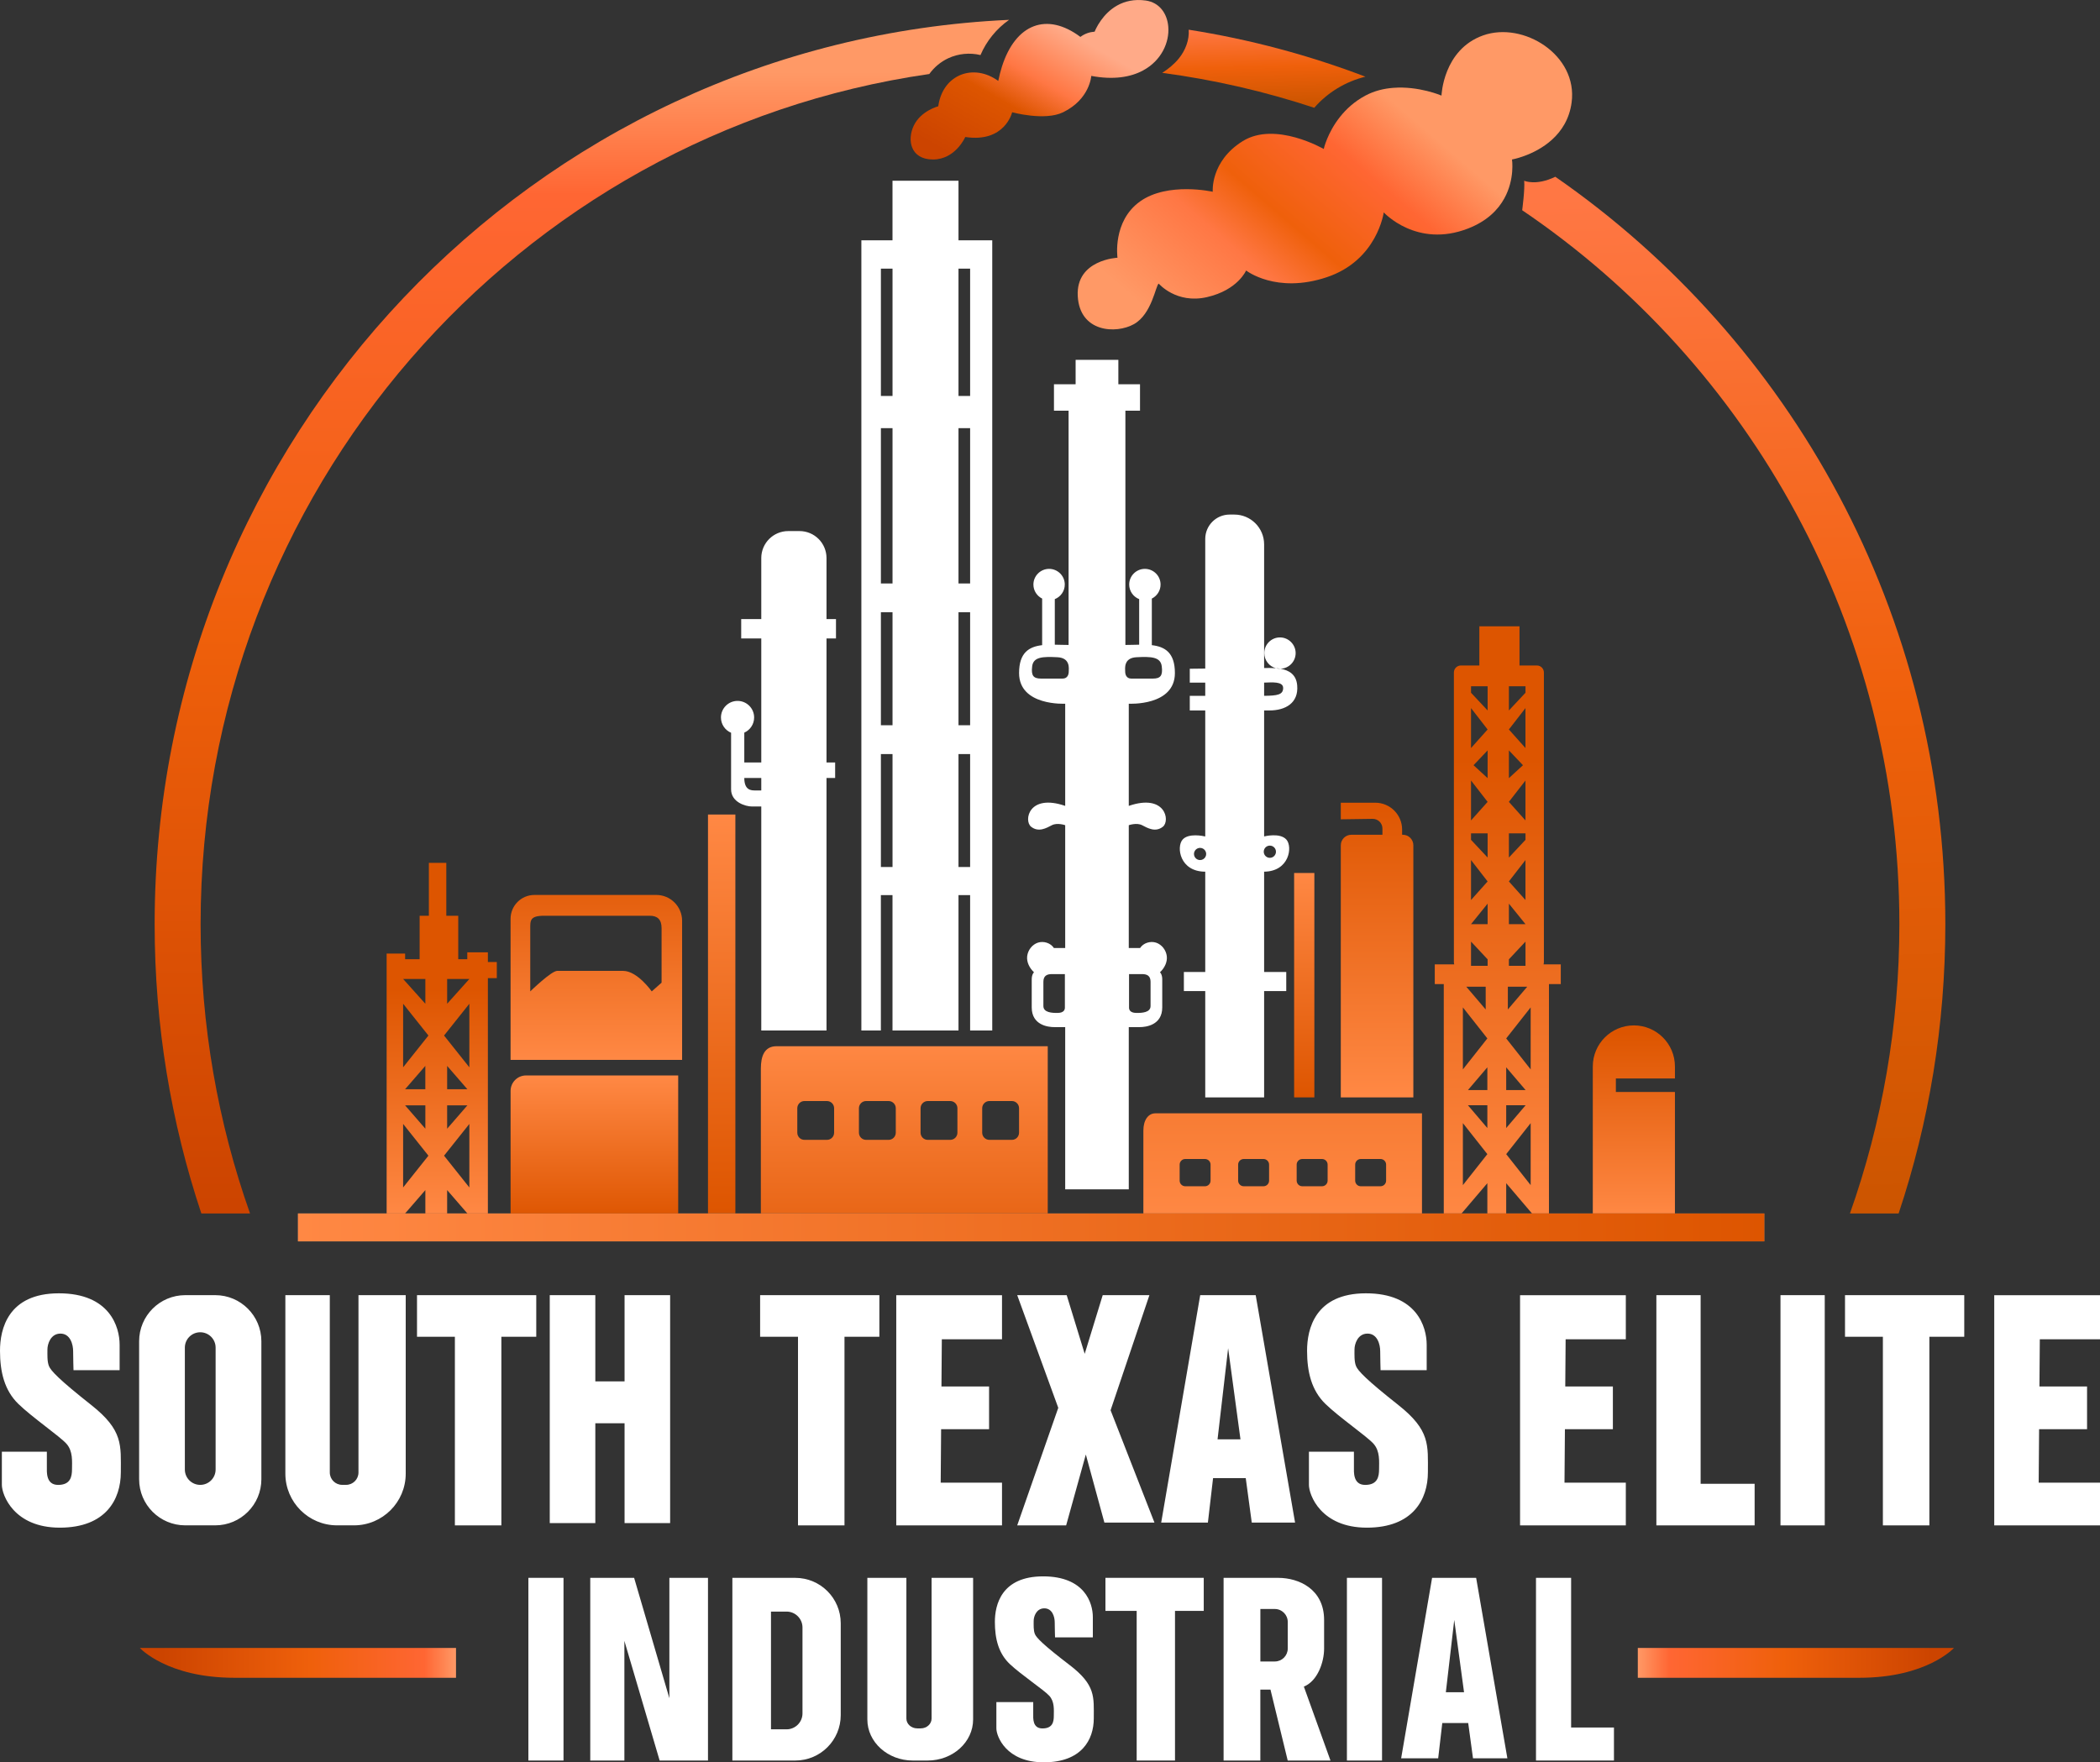 <svg xmlns="http://www.w3.org/2000/svg" xmlns:xlink="http://www.w3.org/1999/xlink" id="Layer_1" data-name="Layer 1" viewBox="0 0 800 671.48"><rect x="0" y="0" width="800" height="671.48" fill="#333333" stroke="none"/><defs><style> .cls-1 { fill: url(#linear-gradient-8); } .cls-2 { fill: url(#linear-gradient-7); } .cls-3 { fill: url(#linear-gradient-5); } .cls-4 { fill: url(#linear-gradient-6); } .cls-5 { fill: url(#linear-gradient-9); } .cls-6 { fill: url(#linear-gradient-4); } .cls-7 { fill: url(#linear-gradient-3); } .cls-8 { fill: url(#linear-gradient-2); } .cls-9 { fill: url(#linear-gradient); } .cls-10 { fill: #fff; } .cls-11 { fill: url(#linear-gradient-10); } .cls-12 { fill: url(#linear-gradient-11); } .cls-13 { fill: url(#linear-gradient-12); } .cls-14 { fill: url(#linear-gradient-13); } .cls-15 { fill: url(#linear-gradient-14); } .cls-16 { fill: url(#linear-gradient-15); } .cls-17 { fill: url(#linear-gradient-16); } .cls-18 { fill: url(#linear-gradient-17); } .cls-19 { fill: url(#linear-gradient-18); } .cls-20 { fill: #717373; } </style><linearGradient id="linear-gradient" x1="623.93" y1="633.59" x2="744.36" y2="633.59" gradientUnits="userSpaceOnUse"><stop offset="0" stop-color="#f96"></stop><stop offset="0" stop-color="#f96"></stop><stop offset=".1" stop-color="#f63"></stop><stop offset=".46" stop-color="#ef600b"></stop><stop offset=".93" stop-color="#c40"></stop></linearGradient><linearGradient id="linear-gradient-2" x1="2213.29" y1="633.59" x2="2333.72" y2="633.59" gradientTransform="translate(2387.01) rotate(-180) scale(1 -1)" gradientUnits="userSpaceOnUse"><stop offset="0" stop-color="#8d8d8c"></stop><stop offset="0" stop-color="#f96"></stop><stop offset=".1" stop-color="#f63"></stop><stop offset=".46" stop-color="#ef600b"></stop><stop offset=".93" stop-color="#c40"></stop></linearGradient><linearGradient id="linear-gradient-3" x1="656.37" y1="73.73" x2="668.37" y2="481.73" gradientUnits="userSpaceOnUse"><stop offset="0" stop-color="#f74"></stop><stop offset=".48" stop-color="#ef600b"></stop><stop offset=".95" stop-color="#c50"></stop></linearGradient><linearGradient id="linear-gradient-4" x1="454.58" y1="133.18" x2="553.44" y2="18.32" gradientUnits="userSpaceOnUse"><stop offset="0" stop-color="#f96"></stop><stop offset=".26" stop-color="#f74"></stop><stop offset=".4" stop-color="#ef600b"></stop><stop offset=".62" stop-color="#f63"></stop><stop offset=".8" stop-color="#f96"></stop></linearGradient><linearGradient id="linear-gradient-5" x1="480.93" y1="10.49" x2="481.85" y2="41.62" gradientUnits="userSpaceOnUse"><stop offset="0" stop-color="#f74"></stop><stop offset=".48" stop-color="#ef600b"></stop><stop offset=".95" stop-color="#c50"></stop></linearGradient><linearGradient id="linear-gradient-6" x1="376.45" y1="67.2" x2="407.52" y2="12.56" gradientUnits="userSpaceOnUse"><stop offset="0" stop-color="#c40"></stop><stop offset=".44" stop-color="#d50"></stop><stop offset=".66" stop-color="#f74"></stop><stop offset="1" stop-color="#fa8"></stop></linearGradient><linearGradient id="linear-gradient-7" x1="524.6" y1="417.48" x2="524.6" y2="303.75" gradientUnits="userSpaceOnUse"><stop offset="0" stop-color="#f84"></stop><stop offset="1" stop-color="#d50"></stop></linearGradient><linearGradient id="linear-gradient-8" x1="496.86" y1="332.63" x2="496.86" y2="418.13" xlink:href="#linear-gradient-7"></linearGradient><linearGradient id="linear-gradient-9" x1="344.5" y1="397.2" x2="344.5" y2="496.06" xlink:href="#linear-gradient-7"></linearGradient><linearGradient id="linear-gradient-10" x1="274.93" y1="310.35" x2="274.93" y2="462.35" xlink:href="#linear-gradient-7"></linearGradient><linearGradient id="linear-gradient-11" x1="227.18" y1="403.48" x2="227.18" y2="325.47" xlink:href="#linear-gradient-7"></linearGradient><linearGradient id="linear-gradient-12" x1="221.67" y1="27.48" x2="221.67" y2="493.08" gradientUnits="userSpaceOnUse"><stop offset="0" stop-color="#f96"></stop><stop offset=".1" stop-color="#f63"></stop><stop offset=".46" stop-color="#ef600b"></stop><stop offset=".93" stop-color="#c40"></stop></linearGradient><linearGradient id="linear-gradient-13" x1="168.27" y1="462.35" x2="168.27" y2="376.63" xlink:href="#linear-gradient-7"></linearGradient><linearGradient id="linear-gradient-14" x1="226.43" y1="410.34" x2="226.43" y2="464.64" xlink:href="#linear-gradient-7"></linearGradient><linearGradient id="linear-gradient-15" x1="570.57" y1="464.63" x2="570.57" y2="289.23" xlink:href="#linear-gradient-7"></linearGradient><linearGradient id="linear-gradient-16" x1="488.64" y1="464.63" x2="488.64" y2="289.23" xlink:href="#linear-gradient-7"></linearGradient><linearGradient id="linear-gradient-17" x1="622.43" y1="462.91" x2="622.43" y2="393.48" xlink:href="#linear-gradient-7"></linearGradient><linearGradient id="linear-gradient-18" x1="113.51" y1="467.67" x2="672.14" y2="467.67" xlink:href="#linear-gradient-7"></linearGradient></defs><g><path class="cls-9" d="M623.93,627.91h120.43s-10.29,11.36-36,11.36-84.43,0-84.43,0v-11.36Z"></path><path class="cls-8" d="M173.72,627.91H53.29s10.29,11.36,36,11.36h84.43v-11.36Z"></path></g><path class="cls-7" d="M741.08,352.13c0,38.54-6.25,75.61-17.79,110.22h-18.55c12.19-34.44,18.83-71.55,18.83-110.22,0-113.39-57.04-213.32-143.69-272.03,0,0,1.08-8.1.76-11.23,0,0,4.54,2.04,11.85-1.52h.01c89.71,62.14,148.58,166.5,148.58,284.78Z"></path><path class="cls-6" d="M565,13.49c15.28-5.43,36.14,7.43,33.71,25.57-1.69,12.61-12,18.18-18.13,20.4-2.69.98-4.58,1.31-4.58,1.31,0,0,1.15,7.44-2.94,14.85-2.38,4.32-6.55,8.63-13.78,11.44-19.61,7.63-32.14-6.14-32.14-6.14,0,0-2.43,18.28-21.72,24.71-19.28,6.43-30.71-2.57-30.71-2.57,0,0-3.14,7.43-14.86,10.14-11.71,2.72-18.43-5.14-18.43-5.14-1.14.57-2.57,11.57-9.42,15.43-6.86,3.86-20.72,3.14-21.43-10.72-.72-13.85,15.14-14.57,15.14-14.57,0,0-2-13.85,8.57-21.43,10.57-7.57,27.72-3.71,27.72-3.71,0,0-1-11.57,11.42-19.29,12.43-7.71,30.86,3,30.86,3,0,0,1.35-6.15,6.23-12.27,2.33-2.93,5.46-5.85,9.65-8.08,3.42-1.83,7.06-2.68,10.56-2.95.02-.01.03-.01.04,0,9.73-.77,18.38,2.95,18.38,2.95,0,0,.57-17.5,15.86-22.93Z"></path><path class="cls-3" d="M520.16,29.22c-7.49,1.83-14.44,6.01-19.49,11.85-18.62-6.16-37.98-10.66-57.92-13.31,2.38-1.54,4.58-3.32,6.36-5.52,2.48-3.05,4.02-7.08,3.73-10.92,23.31,3.66,45.83,9.71,67.32,17.9Z"></path><path class="cls-4" d="M445.06,10.19c-.4-5.04-3.37-9.26-8.58-9.99-8.92-1.24-14.29,3.68-17.06,7.56-1.68,2.34-2.41,4.3-2.41,4.3-1.95.15-3.77.76-5.43,2-12.7-9.51-24.68-5.09-29.91,11.38-.53,1.68-.99,3.48-1.38,5.4-9.28-6.78-21.14-2.64-22.86,9.65,0,0-6.57,1.71-9.28,7.28-2.72,5.58-1.29,13,7.28,13s12.29-8.57,12.29-8.57c15.14,2.29,17.86-9.43,17.86-9.43,0,0,12.43,3.43,19.43,0,10.21-5,10.71-13.85,10.71-13.85,8.47,1.59,14.98.48,19.7-2.06,7.08-3.8,10.12-10.79,9.64-16.67Z"></path><path class="cls-2" d="M538.42,322.08v96.05h-27.64v-96.05c0-2.22,1.8-4.02,4.02-4.02h11.84v-2.38c0-2.05-1.68-3.7-3.72-3.68l-12.14.17v-6.32h13.13c5.65,0,10.23,4.58,10.23,10.23v1.98h.27c2.22,0,4.01,1.8,4.01,4.02Z"></path><rect class="cls-1" x="493" y="332.63" width="7.71" height="85.5"></rect><path class="cls-5" d="M399.14,398.63v63.72h-109.29v-55.15c0-4.71,1.29-8.57,6-8.57h103.29ZM388.21,431.58v-9.32c0-1.51-1.22-2.74-2.73-2.74h-8.57c-1.51,0-2.74,1.23-2.74,2.74v9.32c0,1.51,1.23,2.73,2.74,2.73h8.57c1.51,0,2.73-1.22,2.73-2.73ZM364.73,431.58v-9.32c0-1.51-1.23-2.74-2.73-2.74h-8.58c-1.5,0-2.73,1.23-2.73,2.74v9.32c0,1.51,1.23,2.73,2.73,2.73h8.58c1.5,0,2.73-1.22,2.73-2.73ZM341.25,431.58v-9.32c0-1.51-1.23-2.74-2.74-2.74h-8.57c-1.51,0-2.73,1.23-2.73,2.74v9.32c0,1.51,1.22,2.73,2.73,2.73h8.57c1.51,0,2.74-1.22,2.74-2.73ZM317.76,431.58v-9.32c0-1.51-1.22-2.74-2.73-2.74h-8.57c-1.51,0-2.73,1.23-2.73,2.74v9.32c0,1.51,1.22,2.73,2.73,2.73h8.57c1.51,0,2.73-1.22,2.73-2.73Z"></path><rect class="cls-11" x="269.71" y="310.35" width="10.43" height="152"></rect><path class="cls-12" d="M259.85,350.85v53h-65.35v-53.75c0-5.03,4.07-9.11,9.1-9.11h46.4c5.44,0,9.85,4.41,9.85,9.86ZM252.03,374.42v-20.79c0-3.32-1.61-4.71-4.5-4.71h-40.18c-5.57,0-5.35,1.82-5.35,5.14v23.68s8.03-7.82,10.28-7.82h25.07c5.47,0,10.93,7.82,10.93,7.82l3.75-3.32Z"></path><path class="cls-13" d="M384.42,7.56c-4.78,3.34-8.63,8.07-10.9,13.42-4.08-.99-8.49-.56-12.29,1.22-2.87,1.34-5.37,3.44-7.21,6h0C197.08,50.79,76.42,187.21,76.42,352.13c0,38.67,6.64,75.78,18.83,110.22h-18.55c-11.54-34.61-17.79-71.68-17.79-110.22C58.91,166.91,203.27,15.79,384.42,7.56Z"></path><path class="cls-10" d="M483.57,270.7c6.1,0,11.17-2.81,10.6-9.53-.35-4.29-3.24-5.82-6.39-6.37,3.22-.08,5.8-2.72,5.8-5.96s-2.67-5.97-5.97-5.97-5.97,2.67-5.97,5.97c0,2.76,1.87,5.08,4.41,5.76-1.53-.12-3.02-.08-4.2-.08h-.28v-47.1c0-6.28-5.09-11.36-11.36-11.36h-1.79c-5.12,0-9.28,4.16-9.28,9.29v49.39c-3.46.04-5.89.07-5.89.07v5.29h5.89v5.03h-5.89v5.57h5.89v48.01c-.87-.2-6.41-1.36-8.64,1.21-2.43,2.78-1.08,12.21,8.64,12.21v38.22h-8.14v7.28h8.14v40.5h22.43v-40.5h8.43v-7.28h-8.43v-38.22c9.58-.1,10.92-9.44,8.5-12.21-2.43-2.79-8.5-1.22-8.5-1.22v-48h2ZM487.76,254.8c-.05.01-.09.01-.14.01-.53,0-1.05-.07-1.54-.21.56.04,1.13.1,1.68.2ZM481.57,260.09c2.93-.08,7.25-.53,7.25,2.04s-2.17,2.95-7.25,2.99v-5.03ZM459.14,326.62c-.41.65-1.14,1.08-1.97,1.08-1.28,0-2.32-1.04-2.32-2.32s1.04-2.32,2.32-2.32c.83,0,1.56.43,1.97,1.08.23.36.36.79.36,1.24s-.13.88-.36,1.24ZM483.76,322.2c1.28,0,2.32,1.04,2.32,2.32s-1.04,2.33-2.32,2.33c-1,0-1.84-.62-2.18-1.5-.1-.26-.15-.54-.15-.83s.05-.57.15-.82c.33-.88,1.18-1.5,2.18-1.5ZM438.79,245.82v-17.75c1.97-.98,3.33-3,3.33-5.35,0-3.29-2.68-5.97-5.98-5.97s-5.97,2.68-5.97,5.97c0,2.53,1.58,4.69,3.8,5.56v17.36c-1.73.02-3.51.1-5.25.1v-89.25h5.57v-10.07h-8.25v-9.32h-16.28v9.32h-8.25v10.07h5.57v89.25c-1.74,0-3.52-.08-5.25-.1v-17.36c2.22-.87,3.8-3.03,3.8-5.56,0-3.29-2.68-5.97-5.97-5.97s-5.98,2.68-5.98,5.97c0,2.35,1.36,4.37,3.33,5.35v17.75c-4.99.58-8.79,2.83-8.79,10.63,0,12.65,17.57,11.68,17.57,11.68v38.93c-13.93-4.79-15.86,5.64-13,7.93,2.86,2.28,5.86.5,7.93-.57s5.07,0,5.07,0v46.79h-4.31c-1.26-1.93-3.9-2.75-6.09-2.04-2.18.72-3.79,2.83-4.08,5.11-.29,2.28.9,4.61,2.59,6.17,0,0-.86.75-.86,2.68v10.72c0,6.75,6.22,7.5,8.55,7.5h4.2v61.82h24.22v-61.82h4.2c2.33,0,8.55-.75,8.55-7.5v-10.72c0-1.93-.86-2.68-.86-2.68,1.69-1.56,2.88-3.89,2.59-6.17-.29-2.28-1.9-4.39-4.08-5.11-2.19-.71-4.83.11-6.09,2.04h-4.31v-46.79s3-1.07,5.07,0,5.07,2.85,7.93.57c2.86-2.29.93-12.72-13-7.93v-38.93s17.57.97,17.57-11.68c0-7.8-3.8-10.05-8.79-10.63ZM405.67,383.95c0,.75-.37,1.93-2.62,1.99-2.25.05-5.57-.11-5.57-2.63v-9.21c0-2.31,1.34-2.95,3.23-2.95h4.96v12.8ZM407.14,255.85c0,1-.36,2.71-2.36,2.71h-8.14c-2.91,0-3.9-1.06-3.43-4.71.46-3.58,4.05-3.72,9.64-3.43,5,.25,4.29,4.43,4.29,5.43ZM430.11,371.15h4.97c1.89,0,3.23.64,3.23,2.95v9.21c0,2.52-3.32,2.68-5.57,2.63-2.25-.06-2.63-1.24-2.63-1.99v-12.8ZM439.14,258.56h-8.15c-2,0-2.35-1.71-2.35-2.71s-.71-5.18,4.28-5.43c5.59-.29,9.18-.15,9.65,3.43.47,3.65-.52,4.71-3.43,4.71ZM365.14,68.87h-25.14v22.69h-11.86v301.07h7.43v-51.57h4.43v51.57h25.14v-51.57h4.43v51.57h8.43V91.56h-12.86v-22.69ZM340.01,330.34h-4.43v-43.03h4.43v43.03ZM340.01,276.33h-4.43v-43.04h4.43v43.04ZM340.01,222.31h-4.43v-59.18h4.43v59.18ZM340.01,150.86h-4.43v-48.51h4.43v48.51ZM369.57,330.34h-4.43v-43.03h4.43v43.03ZM369.57,276.33h-4.43v-43.04h4.43v43.04ZM369.57,222.31h-4.43v-59.18h4.43v59.18ZM369.57,102.35v48.51h-4.43v-48.51h4.43ZM314.86,212.63c0-5.68-4.6-10.28-10.28-10.28h-4.29c-5.68,0-10.28,4.6-10.28,10.28v23.25h-7.65v7.39h7.65v47.25h-6.47v-11.37c2.21-.98,3.75-3.2,3.75-5.77,0-3.49-2.83-6.32-6.32-6.32s-6.32,2.83-6.32,6.32c0,2.62,1.59,4.86,3.86,5.82v21.56c0,4.92,5.57,6.53,7.92,6.53h3.58v85.34h24.85v-96.21h3.29v-5.9h-3.29v-47.25h3.61v-7.39h-3.61v-23.25ZM290.01,301.18h-2.24c-1.55,0-4.23,0-4.23-4.76h6.47v4.76Z"></path><path class="cls-10" d="M401.93,623.87h14.39v-7.71c0-5.33-3.04-15.53-18.95-15.53s-18.37,10.88-18.37,17.35,1.4,12.02,5.73,16.1,12.87,9.75,14.97,12.02,1.75,5.44,1.75,7.71-.47,4.76-4.33,4.76-3.51-4-3.51-5.53v-4.51h-14.04v10.03c0,2.98,3.69,12.92,18.07,12.92s19.04-8.59,19.04-16.75.79-12.67-9.21-20.32c-10-7.65-12.63-10.37-13.22-11.79s-.47-3.46-.47-5.05.98-4.76,4.06-4.76,3.96,3.29,3.96,5.33.12,5.73.12,5.73Z"></path><path class="cls-10" d="M330.42,601.19v53.96c0,8.64,7.76,15.65,17.32,15.65h5.65c9.57,0,17.32-7,17.32-15.65v-53.96h-15.82v53.62c0,2.07-1.85,3.74-4.14,3.74h-1.32c-2.29,0-4.14-1.68-4.14-3.74v-53.62h-14.87Z"></path><polygon class="cls-10" points="458.57 601.19 421.12 601.19 421.12 613.78 433.02 613.78 433.02 670.8 447.62 670.8 447.62 613.78 458.57 613.78 458.57 601.19"></polygon><path class="cls-10" d="M561.15,669.95h13.09l-11.9-68.76h-16.78l-11.79,68.76h14.11l1.56-13.43h9.88l1.82,13.43ZM550.8,644.78l3.2-27.55,3.73,27.55h-6.93Z"></path><rect class="cls-10" x="201.29" y="601.19" width="13.38" height="69.61"></rect><rect class="cls-10" x="513.11" y="601.19" width="13.38" height="69.61"></rect><polygon class="cls-10" points="598.52 658.22 598.52 601.19 585.14 601.19 585.14 670.8 588.65 670.8 598.52 670.8 614.84 670.8 614.84 658.22 598.52 658.22"></polygon><path class="cls-10" d="M82,493.48h-11.43c-9.7,0-17.57,7.87-17.57,17.57v52.57c0,9.7,7.87,17.57,17.57,17.57h11.43c9.7,0,17.57-7.87,17.57-17.57v-52.57c0-9.7-7.87-17.57-17.57-17.57ZM82.14,559.91c0,3.23-2.62,5.86-5.86,5.86s-5.86-2.62-5.86-5.86v-46.43c0-3.23,2.62-5.86,5.86-5.86s5.86,2.62,5.86,5.86v46.43ZM27.86,514.84c0-2.57-1.07-6.71-4.83-6.71s-4.96,4-4.96,6-.14,4.57.57,6.36,3.93,5.21,16.14,14.86c12.21,9.64,11.25,15.32,11.25,25.61s-5.68,21.11-23.25,21.11-22.07-12.54-22.07-16.29v-12.64h17.14v5.68c0,1.93-.43,6.96,4.29,6.96s5.29-3.14,5.29-6,.43-6.86-2.14-9.71-13-10-18.29-15.14-7-12.14-7-20.29,3-21.86,22.43-21.86,23.14,12.86,23.14,19.57v9.71h-17.57s-.14-4.64-.14-7.21ZM525.79,514.84c0-2.57-1.07-6.71-4.83-6.71s-4.96,4-4.96,6-.14,4.57.57,6.36,3.93,5.21,16.14,14.86c12.21,9.64,11.25,15.32,11.25,25.61s-5.68,21.11-23.25,21.11-22.07-12.54-22.07-16.29v-12.64h17.14v5.68c0,1.93-.43,6.96,4.29,6.96s5.29-3.14,5.29-6,.43-6.86-2.14-9.71c-2.57-2.86-13-10-18.29-15.14s-7-12.14-7-20.29,3-21.86,22.43-21.86,23.14,12.86,23.14,19.57v9.71h-17.57s-.14-4.64-.14-7.21ZM125.64,493.48v67.57c0,2.6,2.11,4.71,4.71,4.71h1.5c2.6,0,4.71-2.11,4.71-4.71v-67.57h18v68c0,10.89-8.83,19.71-19.71,19.71h-6.43c-10.89,0-19.71-8.83-19.71-19.71v-68h16.93ZM204.29,509.34h-13.29v71.86h-17.71v-71.86h-14.43v-15.86h45.43v15.86ZM335,509.34h-13.29v71.86h-17.71v-71.86h-14.43v-15.86h45.43v15.86ZM748.29,509.34h-13.29v71.86h-17.71v-71.86h-14.43v-15.86h45.43v15.86ZM255.29,493.48v86.86h-17.36v-38.04h-11.14v38.04h-17.36v-86.86h17.36v32.86h11.14v-32.86h17.36ZM358.79,510.27l-.14,18h18.14v16.29h-18.27l-.16,20.36h23.36v16.29h-40.29v-87.71h40.29v16.79h-22.93ZM596.43,510.27l-.14,18h18.14v16.29h-18.27l-.16,20.36h23.36v16.29h-40.29v-87.71h40.29v16.79h-22.93ZM777.07,510.27l-.14,18h18.14v16.29h-18.27l-.16,20.36h23.36v16.29h-40.29v-87.71h40.29v16.79h-22.93ZM387.5,493.48h18.86l6.86,22.36,6.86-22.36h17.79l-14.79,43.86,16.71,42.79h-19.07l-7.07-25.93-7.5,27h-18.64l15.64-44.79-15.64-42.93ZM476.86,580.13h16.5l-15-86.64h-21.14l-14.86,86.64h17.79l1.97-16.93h12.45l2.29,16.93ZM463.83,548.41l4.03-34.71,4.7,34.71h-8.73ZM695.14,581.2h-16.86v-87.71h16.86v87.71ZM668.43,565.34v15.86h-37.43v-87.71h16.86v71.86h20.57Z"></path><polygon class="cls-10" points="224.86 670.8 224.86 601.19 241.57 601.19 255 647.06 255 601.19 269.71 601.19 269.71 670.8 251.29 670.8 237.86 625.2 237.86 670.8 224.86 670.8"></polygon><path class="cls-10" d="M302.98,601.19h-23.98v69.61h23.98c9.56,0,17.3-7.75,17.3-17.3v-35c0-9.56-7.75-17.3-17.3-17.3ZM305.71,652.84c0,3.35-2.72,6.07-6.07,6.07h-5.93v-44.86h5.93c3.35,0,6.07,2.72,6.07,6.07v32.71Z"></path><path class="cls-10" d="M496.71,642.63c5.29-2.14,7.71-9.43,7.71-14.43s0,.86,0-10.96-9.71-16.04-17.43-16.04h-20.86v69.61h14v-27.03h3.86l6.57,27.03h16.29l-10.14-28.18ZM490.57,628.13c0,2.72-2.21,4.93-4.93,4.93h-5.5v-20h5.5c2.72,0,4.93,2.21,4.93,4.93v10.14Z"></path><rect class="cls-20" x="113.51" y="462.35" width="558.64" height="10.64"></rect><path class="cls-14" d="M162.04,453.45v8.9h8.3v-8.9l7.71,8.9h7.81v-89.65h3.4v-6.16h-3.4v-3.69h-7.85v2.64h-3.44v-16.57h-4.55v-20.15h-6.64v20.15h-3.52v16.57h-5.53v-2.16h-7.04v99.02h7.04l7.71-8.9ZM170.34,373.02h8.46l-8.46,9.43v-9.43ZM178.8,382.45v24.22l-9.64-12.11,9.64-12.11ZM170.34,415.02v-8.89l7.71,8.89h-7.71ZM178.05,421.17l-7.71,8.89v-8.89h7.71ZM178.8,428.24v24.21l-9.64-12.11,9.64-12.1ZM162.04,373.02v9.43l-8.46-9.43h8.46ZM153.57,382.45l9.64,12.11-9.64,12.11v-24.22ZM154.32,415.02l7.71-8.89v8.89h-7.71ZM162.04,421.17v8.89l-7.71-8.89h7.71ZM153.57,428.24l9.64,12.1-9.64,12.11v-24.21Z"></path><path class="cls-15" d="M258.36,409.77h-57.96c-3.26,0-5.89,2.64-5.89,5.9v46.68h63.85v-52.58Z"></path><path class="cls-16" d="M566.61,450.82v11.53h7.18v-11.53l9.82,11.53h6.47v-87.4h4.5v-7.5h-6.57c.09-.27.14-.55.14-.85v-110.36c0-1.48-1.2-2.68-2.68-2.68h-6.61v-14.93h-15.3v14.93h-7.02c-1.48,0-2.68,1.2-2.68,2.68v110.36c0,.3.05.58.14.85h-7.42v7.5h3.43v87.4h6.78l9.82-11.53ZM574.82,261.49h6.32v2.46l-6.32,6.75v-9.21ZM581.13,269.8v15.22l-6.32-7.07,6.32-8.15ZM574.82,285.92l5.36,5.64-5.36,4.93v-10.57ZM581.13,297.39v15.21l-6.32-7.07,6.32-8.14ZM574.82,317.53h6.32v2.46l-6.32,6.75v-9.21ZM581.13,327.7v15.22l-6.32-7.07,6.32-8.15ZM574.82,344.31l6.32,7.82h-6.32v-7.82ZM574.82,367.45v-1.93l6.32-6.75v9.22h-6.32v-.54ZM574.42,375.95h7.39l-7.39,8.68v-8.68ZM583.11,383.84v23.63l-9.32-11.81,9.32-11.82ZM573.79,406.67l7.39,8.67h-7.39v-8.67ZM573.79,421.13h7.39l-7.39,8.68v-8.68ZM583.11,427.94v23.62l-9.32-11.81,9.32-11.81ZM566.61,429.81l-7.39-8.68h7.39v8.68ZM566.61,415.34h-7.39l7.39-8.67v8.67ZM566.71,296.49l-5.36-4.93,5.36-5.64v10.57ZM560.39,261.49h6.32v9.21l-6.32-6.75v-2.46ZM560.39,269.8l6.32,8.15-6.32,7.07v-15.22ZM560.39,297.39l6.32,8.14-6.32,7.07v-15.21ZM560.39,317.53h6.32v9.21l-6.32-6.75v-2.46ZM560.39,327.7l6.32,8.15-6.32,7.07v-15.22ZM566.71,344.31v7.82h-6.32l6.32-7.82ZM560.39,367.45v-8.68l6.32,6.75v2.47h-6.32v-.54ZM565.98,375.95v8.68l-7.4-8.68h7.4ZM557.29,383.84l9.32,11.82-9.32,11.81v-23.63ZM557.29,427.94l9.32,11.81-9.32,11.81v-23.62Z"></path><path class="cls-17" d="M541.71,424.2h-101.57c-2.72,0-4.57,2.57-4.57,6.57v31.58h106.14v-38.15ZM461.17,449.85c0,1.18-.96,2.14-2.14,2.14h-7.5c-1.18,0-2.14-.96-2.14-2.14v-6.11c0-1.18.96-2.14,2.14-2.14h7.5c1.18,0,2.14.96,2.14,2.14v6.11ZM483.46,449.85c0,1.18-.96,2.14-2.14,2.14h-7.5c-1.19,0-2.15-.96-2.15-2.14v-6.11c0-1.18.96-2.14,2.15-2.14h7.5c1.18,0,2.14.96,2.14,2.14v6.11ZM505.76,449.85c0,1.18-.96,2.14-2.15,2.14h-7.5c-1.18,0-2.14-.96-2.14-2.14v-6.11c0-1.18.96-2.14,2.14-2.14h7.5c1.19,0,2.15.96,2.15,2.14v6.11ZM528.04,449.85c0,1.18-.96,2.14-2.14,2.14h-7.5c-1.18,0-2.14-.96-2.14-2.14v-6.11c0-1.18.96-2.14,2.14-2.14h7.5c1.18,0,2.14.96,2.14,2.14v6.11Z"></path><path class="cls-18" d="M638.07,416.06h-22.5v-5.14h22.5v-4.57c0-8.64-7.01-15.65-15.65-15.65s-15.64,7.01-15.64,15.65v56h31.29v-46.29Z"></path><polygon class="cls-19" points="638.07 462.35 606.79 462.35 590.07 462.35 583.61 462.35 573.79 462.35 566.61 462.35 556.79 462.35 550.01 462.35 541.71 462.35 435.57 462.35 399.14 462.35 289.86 462.35 280.14 462.35 269.71 462.35 258.36 462.35 194.51 462.35 185.86 462.35 178.05 462.35 170.34 462.35 162.04 462.35 154.32 462.35 147.29 462.35 113.51 462.35 113.51 472.99 672.14 472.99 672.14 462.35 638.07 462.35"></polygon></svg>